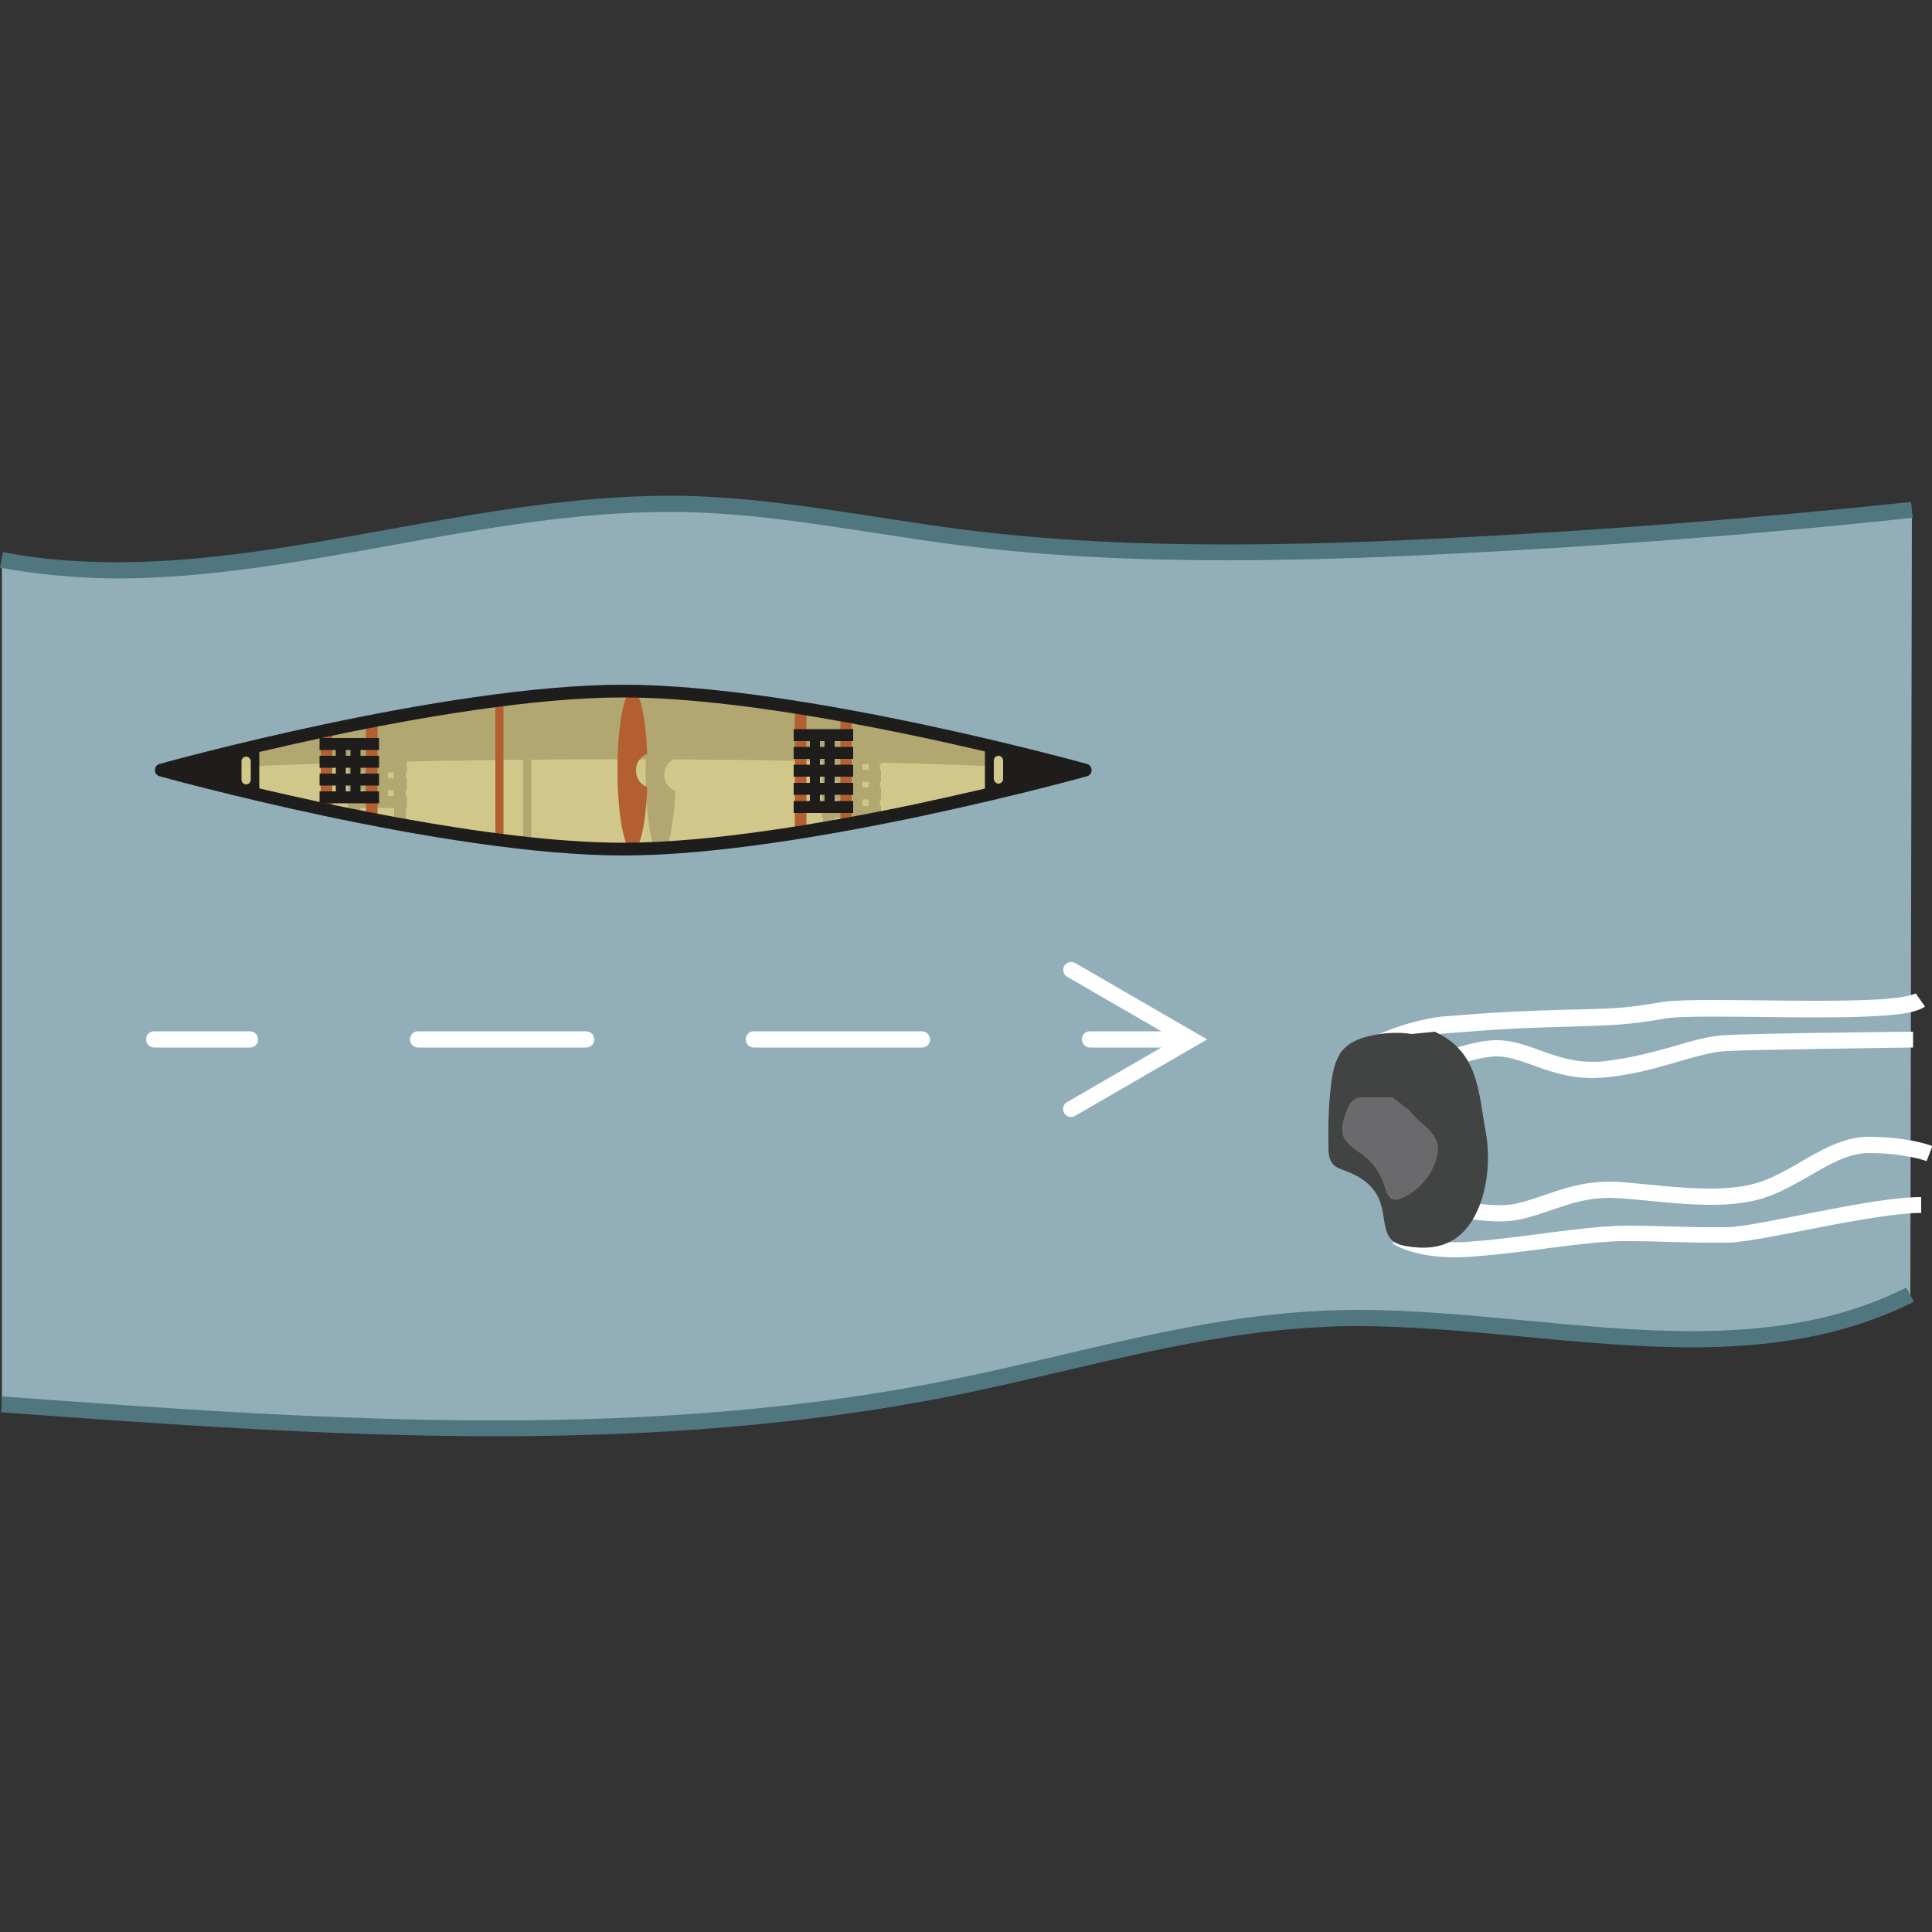 <?xml version="1.0" encoding="UTF-8"?><svg id="Layer_1" xmlns="http://www.w3.org/2000/svg" viewBox="0 0 50 50"><rect x="0" y="0" width="50" height="50" fill="#333333" stroke="none"/><defs><style>.cls-1{fill:#fff;}.cls-2{fill:#d2c78b;}.cls-3{fill:#424343;}.cls-4{fill:#b2a671;}.cls-5{fill:#507680;}.cls-6{fill:#6a6a6c;}.cls-7{fill:#92afb9;}.cls-8{fill:#1e1d1c;}.cls-9{fill:#b45f2f;}</style></defs><path class="cls-7" d="m49.44,33.51c-4.57,2.3-10.03.42-15.13.62-3.26.13-6.42,1.13-9.63,1.77-8.08,1.63-16.42,1.04-24.63.44V14.49c5.8,1.09,11.68-1.56,17.59-1.45,2.42.05,4.81.56,7.22.86,4.08.52,8.22.44,12.33.24,4.11-.2,8.21-.52,12.29-.95l-.04,20.31Z"/><path class="cls-2" d="m4.17,19.93s7.35,2.05,11.95,2.05,11.95-2.05,11.95-2.05c0,0-7.35-2.05-11.95-2.05s-11.95,2.05-11.95,2.05"/><path class="cls-4" d="m28.06,19.93h.02s-7.35-2.05-11.95-2.05-11.95,2.05-11.95,2.05h.01c3.51-.18,7.58-.28,11.92-.28s8.43.1,11.95.29"/><path class="cls-4" d="m17.29,21.85c.09-.29.16-.79.19-1.38-.17-.06-.29-.23-.29-.42s.12-.36.29-.42c-.04-.95-.19-1.66-.38-1.66-.22,0-.39.93-.39,2.08,0,.77.08,1.44.19,1.8.13,0,.26,0,.39,0"/><rect class="cls-4" x="13.54" y="18.29" width=".21" height="3.58"/><path class="cls-4" d="m10.5,18.82h-.3v.4h-.87v-.21h-.3v.21h-.03v.31h.03v.15h-.03v.31h.03v.15h-.03v.31h.03v.15h-.03v.31h.03v.21h.3v-.21h.87v.4h.3v-.4h.03v-.31h-.03v-.15h.03v-.31h-.03v-.15h.03v-.31h-.03v-.15h.03v-.31h-.03v-.4Zm-.83,1.17h.12v.15h-.12v-.15Zm.12.61h-.12v-.15h.12v.15Zm-.12-1.07h.12v.15h-.12v-.15Zm-.35,0h.09v.15h-.09v-.15Zm0,.46h.09v.15h-.09v-.15Zm0,.46h.09v.15h-.09v-.15Zm.87.15h-.15v-.15h.15v.15Zm0-.46h-.15v-.15h.15v.15Zm0-.46h-.15v-.15h.15v.15Z"/><path class="cls-4" d="m21.3,21.44c.1-.03.2-.05.3-.07v-.21h.88v.07c.1,0,.2-.02.29-.02v-.05h.03v-.31h-.03v-.16h.03v-.31h-.03v-.15h.03v-.31h-.03v-.15h.03v-.31h-.03v-.15h.03v-.31h-.03v-.33h-.29v.33h-.88v-.49h-.3v.49h-.03v.31h.03v.15h-.03v.31h.03v.15h-.03v.31h.03v.15h-.03v.31h.03v.16h-.03v.31h.03v.28Zm1.02-2.13h.16v.15h-.16v-.15Zm0,.46h.16v.15h-.16v-.15Zm0,.46h.16v.15h-.16v-.15Zm0,.46h.16v.17h-.16v-.17Zm-.38-1.38h.12v.15h-.12v-.15Zm0,.46h.12v.15h-.12v-.15Zm0,.46h.12v.15h-.12v-.15Zm0,.46h.12v.17h-.12v-.17Zm-.35-1.38h.09v.15h-.09v-.15Zm0,.46h.09v.15h-.09v-.15Zm0,.46h.09v.15h-.09v-.15Zm0,.46h.09v.17h-.09v-.17Z"/><polygon class="cls-8" points="4.35 19.91 6.71 19.24 6.71 20.62 4.35 19.91"/><path class="cls-2" d="m6.37,20.3h0c-.07,0-.12-.06-.12-.12v-.48c0-.07.06-.12.12-.12s.12.06.12.12v.48c0,.07-.06.12-.12.12"/><polygon class="cls-8" points="27.85 19.95 25.49 20.62 25.49 19.24 27.85 19.95"/><path class="cls-2" d="m25.84,19.56h0c.07,0,.12.06.12.12v.48c0,.07-.06.12-.12.12s-.12-.06-.12-.12v-.48c0-.07.06-.12.12-.12"/><path class="cls-9" d="m16.46,19.93c0-.19.12-.36.29-.42-.04-.94-.19-1.65-.38-1.65-.22,0-.39.93-.39,2.08s.18,2.08.39,2.08c.19,0,.35-.71.38-1.65-.17-.06-.29-.23-.29-.42"/><rect class="cls-9" x="12.82" y="18.17" width=".21" height="3.58"/><rect class="cls-9" x="8.3" y="18.89" width=".3" height="2.11"/><rect class="cls-9" x="9.47" y="18.7" width=".3" height="2.49"/><rect class="cls-9" x="20.57" y="18.39" width=".3" height="3.13"/><rect class="cls-9" x="21.75" y="18.54" width=".29" height="2.82"/><rect class="cls-8" x="20.54" y="18.87" width="1.54" height=".31"/><rect class="cls-8" x="20.54" y="19.33" width="1.54" height=".31"/><rect class="cls-8" x="20.54" y="19.79" width="1.54" height=".31"/><rect class="cls-8" x="20.54" y="20.26" width="1.54" height=".31"/><rect class="cls-8" x="20.54" y="20.73" width="1.54" height=".31"/><rect class="cls-8" x="20.96" y="18.92" width=".26" height="2.04"/><rect class="cls-8" x="21.34" y="18.92" width=".26" height="2.04"/><rect class="cls-8" x="8.27" y="19.1" width="1.54" height=".31"/><rect class="cls-8" x="8.27" y="19.56" width="1.54" height=".31"/><rect class="cls-8" x="8.27" y="20.02" width="1.54" height=".31"/><rect class="cls-8" x="8.27" y="20.48" width="1.54" height=".31"/><rect class="cls-8" x="8.69" y="19.15" width=".26" height="1.61"/><rect class="cls-8" x="9.07" y="19.15" width=".26" height="1.61"/><path class="cls-8" d="m4.17,19.93l.04-.16s.46.13,1.22.32c2.28.58,7.27,1.72,10.69,1.72,2.28,0,5.26-.51,7.67-1.02,1.2-.26,2.26-.51,3.02-.7.76-.19,1.21-.32,1.22-.32l.04.16-.04.16s-.46-.13-1.22-.32c-2.28-.58-7.27-1.72-10.69-1.72-2.28,0-5.26.51-7.67,1.02-1.2.26-2.26.51-3.02.7-.76.19-1.21.32-1.22.32l-.04-.16.04-.16-.04.16-.04-.16s7.35-2.05,12-2.05c4.65,0,11.99,2.05,12,2.05.07.02.12.08.12.16s-.05.14-.12.16c0,0-7.35,2.05-12,2.05-4.65,0-11.99-2.05-12-2.05-.07-.02-.12-.08-.12-.16s.05-.14.12-.16l.04.16Z"/><path class="cls-5" d="m49.53,33.69c-1.81.91-3.76,1.18-5.74,1.18-2.86,0-5.83-.55-8.68-.55-.27,0-.53,0-.8.02-3.23.13-6.38,1.12-9.59,1.77-3.93.79-7.91,1.06-11.9,1.06-4.26,0-8.54-.31-12.79-.62l.03-.41c4.24.31,8.51.62,12.76.62,3.98,0,7.93-.27,11.82-1.06,3.19-.64,6.36-1.65,9.66-1.78.27-.01.54-.02.81-.02,2.9,0,5.87.55,8.68.55,1.95,0,3.82-.26,5.55-1.13l.19.37h0Z"/><path class="cls-5" d="m.08,14.29c.98.19,1.97.26,2.96.26,4.66,0,9.41-1.71,14.24-1.72.12,0,.25,0,.37,0,2.45.05,4.85.56,7.24.87,2.27.29,4.55.39,6.84.39,1.82,0,3.64-.06,5.45-.15,4.1-.2,8.2-.52,12.28-.95l.04.41c-4.09.44-8.2.75-12.31.95-1.82.09-3.65.15-5.47.15-2.3,0-4.6-.1-6.89-.39-2.42-.31-4.8-.82-7.2-.86-.12,0-.24,0-.36,0-4.73,0-9.48,1.71-14.24,1.72C2.02,14.96,1.01,14.88,0,14.69l.08-.41h0Z"/><path class="cls-1" d="m3.99,26.69h2.48c.11,0,.21.09.21.21s-.09.21-.21.21h-2.48c-.11,0-.21-.09-.21-.21s.09-.21.21-.21"/><path class="cls-1" d="m19.51,26.69h4.35c.11,0,.21.09.21.21s-.09.21-.21.21h-4.35c-.11,0-.21-.09-.21-.21s.09-.21.21-.21Zm-8.69,0h4.35c.11,0,.21.09.21.21s-.09.21-.21.21h-4.35c-.11,0-.21-.09-.21-.21s.09-.21.21-.21Z"/><path class="cls-1" d="m28.21,26.69h2.48c.11,0,.21.09.21.21s-.09.21-.21.21h-2.48c-.11,0-.21-.09-.21-.21s.09-.21.21-.21"/><path class="cls-1" d="m27.62,28.52l2.8-1.62-2.8-1.62c-.1-.06-.13-.18-.08-.28.06-.1.18-.13.28-.08l3.42,1.98-3.42,1.98c-.1.06-.23.02-.28-.08-.06-.1-.02-.23.08-.28h0Z"/><path class="cls-1" d="m34.75,27.22s1.35-.81,2.67-.92c1.25-.1,1.96-.14,3.18-.17,1.22-.03,1.43-.03,2.43-.2.27-.04.74-.05,1.33-.05.77,0,1.72.02,2.61.02.64,0,1.25-.01,1.73-.04.24-.02.44-.04.6-.07.15-.03.26-.07.28-.08l.24.34c-.12.08-.26.12-.44.16-.54.1-1.43.12-2.41.12-.9,0-1.86-.02-2.61-.02-.58,0-1.05.01-1.26.05-1.02.17-1.28.17-2.49.21-1.21.03-1.91.07-3.16.17-.59.05-1.22.26-1.69.47-.24.1-.44.2-.58.28-.07.04-.13.07-.16.09l-.06.03-.21-.36h0Z"/><path class="cls-1" d="m36.29,31.87l-.07.1.07-.1h0s-.07.1-.07.1l.07-.1s.02.02.07.04c.16.08.57.24,1.31.24.13,0,.27,0,.41-.02,1.37-.1,2.88-.4,3.99-.41.87,0,1.5.04,2.15.04.16,0,.33,0,.5,0,.4-.01,1.34-.21,2.31-.4.98-.19,2.01-.38,2.69-.38v.41c-.6,0-1.63.18-2.61.37-.98.19-1.9.38-2.37.4-.18,0-.35,0-.52,0-.67,0-1.3-.04-2.15-.04-1.04,0-2.56.3-3.96.4-.16.01-.31.02-.44.02-1.11,0-1.6-.34-1.63-.36l.24-.33h0Z"/><path class="cls-1" d="m36.39,27.66s.36-.18.82-.37c.47-.18,1.04-.37,1.52-.37.44,0,.81.15,1.2.29.39.14.79.27,1.29.27.1,0,.21,0,.32-.02.63-.07,1.19-.22,1.7-.36.51-.15.97-.29,1.41-.31.82-.05,4.86-.09,4.86-.09v.41s-1.01.01-2.12.03c-1.11.02-2.33.04-2.72.06-.37.02-.81.15-1.32.3-.51.15-1.1.31-1.77.38-.13.01-.25.02-.36.02-.58,0-1.04-.15-1.43-.29-.4-.14-.72-.27-1.06-.27-.37,0-.92.17-1.37.34-.22.09-.42.18-.56.24-.07.03-.13.06-.17.08l-.06.03-.19-.37h0Z"/><path class="cls-1" d="m37.31,30.97s.05.01.13.03c.25.06.83.19,1.35.19.17,0,.34-.01.48-.05.69-.15,1.35-.55,2.36-.56.1,0,.2,0,.31.01.74.06,1.56.17,2.31.17.41,0,.79-.03,1.13-.12.47-.12.95-.41,1.43-.69.48-.27.98-.53,1.55-.53,1.02,0,1.63.23,1.65.24l-.15.39h0c-.05-.02-.6-.21-1.5-.21-.43,0-.87.21-1.34.48-.47.27-.97.58-1.53.73-.39.1-.81.13-1.23.13-.79,0-1.62-.12-2.34-.17-.09,0-.19-.01-.27-.01-.89,0-1.49.37-2.27.55-.18.04-.38.06-.57.06-.78,0-1.59-.24-1.6-.24l.11-.4h0Z"/><path class="cls-3" d="m36.54,26.76c-.4-.06-.81-.03-1.21.08-.24.07-.49.18-.65.43-.15.24-.21.56-.24.87-.06.52-.07,1.04-.06,1.56,0,.12.01.26.07.36.07.13.2.18.31.22.4.14.83.38.98.89.09.3.07.68.25.89.11.13.26.16.4.19.43.07.89.07,1.28-.2.7-.48.97-1.73.78-2.76-.19-1.03-.18-2.07-1.32-2.59l-.59.06Z"/><path class="cls-6" d="m36.04,28.4c-.25,0-.5,0-.75,0-.07,0-.14,0-.2.03-.13.05-.19.19-.24.32-.08.21-.17.45-.08.67.09.21.31.33.5.47.26.2.45.47.55.78.05.15.09.33.24.37.08.02.17,0,.24-.04.4-.18.72-.54.86-.96.04-.13.07-.27.05-.4-.07-.4-.52-.59-.75-.92"/></svg>